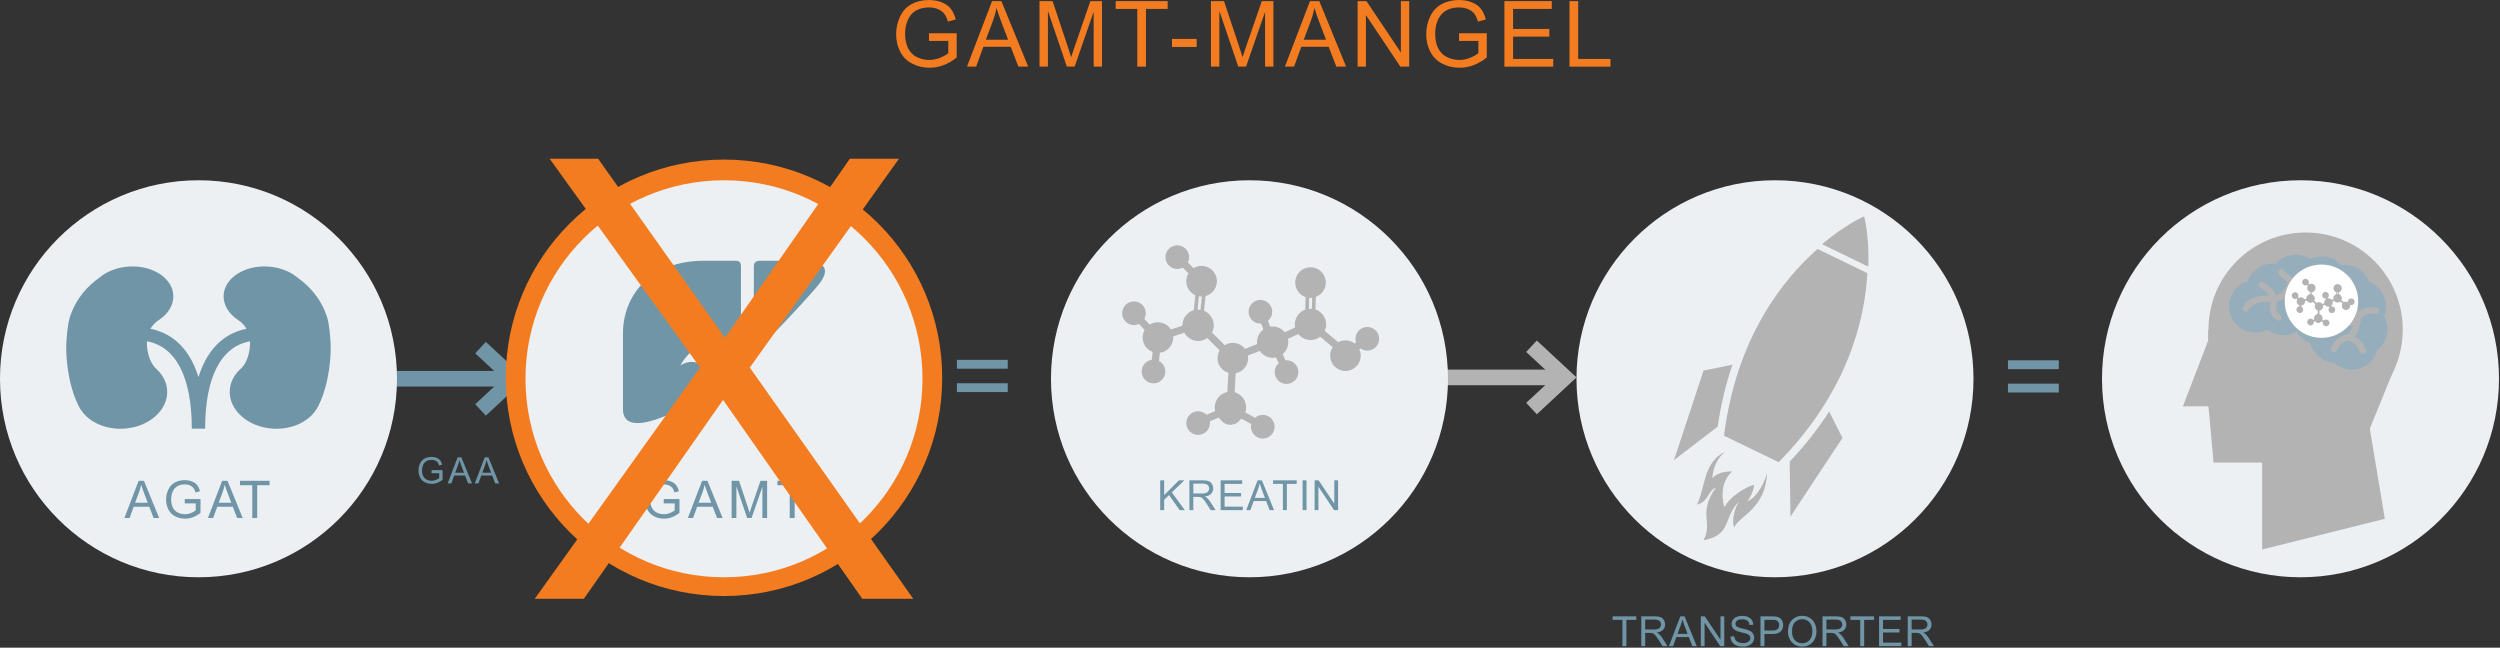 <?xml version="1.0" encoding="UTF-8" standalone="no"?>
<!DOCTYPE svg PUBLIC "-//W3C//DTD SVG 1.1//EN" "http://www.w3.org/Graphics/SVG/1.1/DTD/svg11.dtd">
<svg width="100%" height="100%" viewBox="0 0 1822 472" version="1.1" xmlns="http://www.w3.org/2000/svg" xmlns:xlink="http://www.w3.org/1999/xlink" xml:space="preserve" xmlns:serif="http://www.serif.com/" style="fill-rule:evenodd;clip-rule:evenodd;">
    <rect x="0" y="0" width="1822" height="472" fill="#333333" stroke="none"/>
    <g transform="matrix(1,0,0,1,-276.26,-1528.9)">
        <g>
            <g transform="matrix(4.167,0,0,4.167,561.779,1804.94)">
                <path d="M0,0L21.388,0" style="fill:none;fill-rule:nonzero;stroke:rgb(111,149,167);stroke-width:2.73px;"/>
            </g>
            <g transform="matrix(4.167,0,0,4.167,626.46,1827.66)">
                <path d="M0,-10.905L5.864,-5.453L0,0" style="fill:none;fill-rule:nonzero;stroke:rgb(111,149,167);stroke-width:2.73px;"/>
            </g>
            <g transform="matrix(4.167,0,0,4.167,1327.75,1803.95)">
                <path d="M0,0L21.388,0" style="fill:none;fill-rule:nonzero;stroke:rgb(179,179,179);stroke-width:2.73px;"/>
            </g>
            <g transform="matrix(4.167,0,0,4.167,1392.43,1826.67)">
                <path d="M0,-10.905L5.864,-5.453L0,0" style="fill:none;fill-rule:nonzero;stroke:rgb(179,179,179);stroke-width:2.73px;"/>
            </g>
            <g transform="matrix(4.581,0,0,4.581,803.899,1645.2)">
                <path d="M0,69.435C19.174,69.435 34.717,53.891 34.717,34.718C34.717,15.544 19.174,0 0,0C-19.174,0 -34.717,15.544 -34.717,34.718C-34.717,53.891 -19.174,69.435 0,69.435" style="fill:rgb(244,124,32);fill-rule:nonzero;"/>
            </g>
            <g transform="matrix(4.167,0,0,4.167,420.914,1660.28)">
                <path d="M0,69.435C19.174,69.435 34.717,53.891 34.717,34.718C34.717,15.544 19.174,0 0,0C-19.174,0 -34.717,15.544 -34.717,34.718C-34.717,53.891 -19.174,69.435 0,69.435" style="fill:rgb(237,240,243);fill-rule:nonzero;"/>
            </g>
            <g transform="matrix(4.167,0,0,4.167,803.899,1660.28)">
                <path d="M0,69.435C19.174,69.435 34.717,53.891 34.717,34.718C34.717,15.544 19.174,0 0,0C-19.174,0 -34.717,15.544 -34.717,34.718C-34.717,53.891 -19.174,69.435 0,69.435" style="fill:rgb(237,240,243);fill-rule:nonzero;"/>
            </g>
            <g transform="matrix(4.167,0,0,4.167,1186.88,1660.28)">
                <path d="M0,69.435C19.174,69.435 34.717,53.891 34.717,34.718C34.717,15.544 19.174,0 0,0C-19.174,0 -34.717,15.544 -34.717,34.718C-34.717,53.891 -19.174,69.435 0,69.435" style="fill:rgb(237,240,243);fill-rule:nonzero;"/>
            </g>
            <g transform="matrix(4.167,0,0,4.167,1569.87,1660.28)">
                <path d="M0,69.435C19.174,69.435 34.717,53.891 34.717,34.718C34.717,15.544 19.174,0 0,0C-19.174,0 -34.717,15.544 -34.717,34.718C-34.717,53.891 -19.174,69.435 0,69.435" style="fill:rgb(237,240,243);fill-rule:nonzero;"/>
            </g>
            <g transform="matrix(4.167,0,0,4.167,1952.86,1660.28)">
                <path d="M0,69.435C19.174,69.435 34.717,53.891 34.717,34.718C34.717,15.544 19.174,0 0,0C-19.174,0 -34.717,15.544 -34.717,34.718C-34.717,53.891 -19.174,69.435 0,69.435" style="fill:rgb(237,240,243);fill-rule:nonzero;"/>
            </g>
            <g transform="matrix(4.167,0,0,4.167,860.154,1783.06)">
                <path d="M0,-15.387L-7.347,-15.387C-7.652,-15.387 -8.278,-15.227 -8.278,-14.442L-8.292,-1.086C-8.292,-0.128 -7.391,0 -6.931,-0.468C-2.495,-4.977 2,-9.858 3.145,-11.336C5.052,-13.799 4.448,-15.387 0,-15.387" style="fill:rgb(111,149,167);fill-rule:nonzero;"/>
            </g>
            <g transform="matrix(4.167,0,0,4.167,812.095,1853.98)">
                <path d="M0,-32.408L-5.417,-32.408C-15.107,-32.408 -19.636,-26.133 -19.636,-19.699L-19.636,-6.434C-19.636,0 -5.962,-8.184 -2.784,-10.488C-2.158,-10.941 -1.176,-11.814 0.015,-12.943C0.329,-13.241 0.997,-14.128 0.997,-15.861L0.997,-31.463C0.997,-32.278 0.534,-32.408 0,-32.408M-4.136,-13.426C-4.82,-13.426 -5.439,-13.702 -5.891,-14.146L-5.892,-14.145C-7.711,-15.464 -9.608,-14.09 -9.608,-14.09C-8.06,-16.896 -5.431,-18.106 -5.094,-18.252C-4.802,-18.371 -4.471,-18.442 -4.136,-18.442C-2.751,-18.442 -1.628,-17.32 -1.628,-15.934C-1.628,-14.549 -2.751,-13.426 -4.136,-13.426" style="fill:rgb(111,149,167);fill-rule:nonzero;"/>
            </g>
            <g transform="matrix(4.167,0,0,4.167,514.835,1803.57)">
                <path d="M0,-10.296C-1.118,-13.868 -3.303,-15.99 -5.258,-17.391C-6.538,-18.461 -8.359,-19.184 -10.419,-19.302C-14.5,-19.535 -17.956,-17.306 -18.14,-14.321C-18.244,-12.609 -17.245,-11.021 -15.602,-9.934L-15.604,-9.932C-15.604,-9.932 -15.572,-9.913 -15.514,-9.877C-15.508,-9.875 -15.504,-9.872 -15.5,-9.869C-15.253,-9.716 -14.628,-9.252 -14.143,-8.411C-17.101,-7.827 -20.72,-5.837 -22.541,0.038C-24.363,-5.837 -27.981,-7.827 -30.939,-8.411C-30.454,-9.252 -29.829,-9.716 -29.582,-9.869C-29.579,-9.872 -29.574,-9.875 -29.568,-9.877C-29.51,-9.913 -29.479,-9.932 -29.479,-9.932L-29.481,-9.934C-27.838,-11.021 -26.838,-12.609 -26.943,-14.321C-27.126,-17.306 -30.583,-19.535 -34.664,-19.302C-36.723,-19.184 -38.545,-18.461 -39.825,-17.391C-41.78,-15.99 -43.964,-13.868 -45.082,-10.296C-45.323,-9.531 -45.697,-6.973 -45.665,-4.753C-45.627,-2.126 -45.148,0.192 -44.938,1.045C-44.311,3.58 -43.582,4.989 -43.24,5.559C-43.202,5.623 -43.163,5.686 -43.122,5.747C-43.072,5.823 -43.042,5.863 -43.042,5.863L-43.041,5.863C-41.635,7.919 -38.799,9.239 -35.607,9.056C-31.203,8.804 -27.805,5.789 -28.018,2.325C-28.102,0.945 -28.753,-0.294 -29.776,-1.274L-29.771,-1.276C-29.771,-1.276 -29.795,-1.295 -29.81,-1.306C-29.893,-1.386 -29.974,-1.467 -30.064,-1.543C-30.532,-2.028 -31.415,-3.234 -31.559,-5.569C-31.573,-5.803 -31.558,-6.011 -31.546,-6.225C-26.48,-5.3 -23.707,0.066 -23.707,9.056L-21.375,9.056C-21.375,0.066 -18.603,-5.3 -13.536,-6.225C-13.525,-6.011 -13.509,-5.803 -13.524,-5.569C-13.667,-3.234 -14.551,-2.028 -15.019,-1.543C-15.109,-1.467 -15.19,-1.386 -15.273,-1.306C-15.287,-1.295 -15.311,-1.276 -15.311,-1.276L-15.307,-1.274C-16.329,-0.294 -16.981,0.945 -17.065,2.325C-17.278,5.789 -13.879,8.804 -9.475,9.056C-6.284,9.239 -3.448,7.919 -2.041,5.863L-2.04,5.863C-2.04,5.863 -2.011,5.823 -1.961,5.747C-1.92,5.686 -1.881,5.623 -1.842,5.559C-1.501,4.989 -0.772,3.58 -0.145,1.045C0.066,0.192 0.544,-2.126 0.583,-4.753C0.615,-6.973 0.24,-9.531 0,-10.296" style="fill:rgb(111,149,167);fill-rule:nonzero;"/>
            </g>
            <g transform="matrix(4.167,0,0,4.167,1120.15,1812.44)">
                <path d="M0,-9.007L7.029,-11.311M7.629,-10.822L12.859,-5.592M13.104,-5.398L12.686,2.304M13.023,-5.489L19.911,-8.184" style="fill:rgb(179,179,179);fill-rule:nonzero;stroke:rgb(179,179,179);stroke-width:1.28px;stroke-miterlimit:10;"/>
            </g>
            <g transform="matrix(4.167,0,0,4.167,1134.25,1800.46)">
                <path d="M0,-20.198L4.254,-15.983M14.543,-10.756L16.648,-5.15M16.69,-5.422L19.232,0M28.413,-2.367L33.24,-5.911" style="fill:rgb(179,179,179);fill-rule:nonzero;stroke:rgb(179,179,179);stroke-width:1.28px;stroke-miterlimit:10;"/>
            </g>
            <g transform="matrix(3.196,2.673,2.673,-3.196,1241.13,1762.63)">
                <path d="M-0.697,-1.921L5.291,-1.921" style="fill:none;fill-rule:nonzero;stroke:rgb(179,179,179);stroke-width:1.28px;stroke-miterlimit:10;"/>
            </g>
            <g transform="matrix(4.167,0,0,4.167,1102.69,1839.88)">
                <path d="M0,-19.848L4.19,-15.373M11.219,-0.767L16.524,-3.004M17.294,-2.972L22.661,0" style="fill:rgb(179,179,179);fill-rule:nonzero;stroke:rgb(179,179,179);stroke-width:1.28px;stroke-miterlimit:10;"/>
            </g>
            <g transform="matrix(3.785,-1.742,-1.742,-3.785,1207.01,1783.51)">
                <path d="M-0.333,1.519L6.935,1.519" style="fill:none;fill-rule:nonzero;stroke:rgb(179,179,179);stroke-width:1.28px;stroke-miterlimit:10;"/>
            </g>
            <g transform="matrix(-0.446,4.143,4.143,0.446,1131.28,1789.75)">
                <path d="M-3.393,-3.048L2.737,-3.048" style="fill:none;fill-rule:nonzero;stroke:rgb(179,179,179);stroke-width:1.28px;stroke-miterlimit:10;"/>
            </g>
            <g transform="matrix(4.167,0,0,4.167,1154.36,1761.46)">
                <path d="M0,-5.81L-0.64,0.144M-1.144,-5.954L-1.784,0" style="fill:rgb(179,179,179);fill-rule:nonzero;stroke:rgb(179,179,179);stroke-width:0.64px;stroke-miterlimit:10;"/>
            </g>
            <g transform="matrix(4.167,0,0,4.167,1234.01,1762.7)">
                <path d="M0,-5.944L-0.117,0.043M-1.152,-5.987L-1.269,0" style="fill:rgb(179,179,179);fill-rule:nonzero;stroke:rgb(179,179,179);stroke-width:0.64px;stroke-miterlimit:10;"/>
            </g>
            <g transform="matrix(0,-4.167,-4.167,0,1134.25,1708.18)">
                <path d="M-1.949,-1.949C-3.026,-1.949 -3.899,-1.076 -3.899,0.001C-3.899,1.077 -3.026,1.949 -1.949,1.949C-0.872,1.949 0.001,1.077 0.001,0.001C0.001,-1.076 -0.872,-1.949 -1.949,-1.949" style="fill:rgb(179,179,179);fill-rule:nonzero;stroke:rgb(179,179,179);stroke-width:0.24px;stroke-linejoin:round;stroke-miterlimit:2;"/>
            </g>
            <g transform="matrix(0,-4.167,-4.167,0,1102.69,1749.06)">
                <path d="M-1.949,-1.949C-3.026,-1.949 -3.899,-1.076 -3.899,0.001C-3.899,1.077 -3.026,1.949 -1.949,1.949C-0.872,1.949 0.001,1.077 0.001,0.001C0.001,-1.076 -0.872,-1.949 -1.949,-1.949" style="fill:rgb(179,179,179);fill-rule:nonzero;stroke:rgb(179,179,179);stroke-width:0.24px;stroke-linejoin:round;stroke-miterlimit:2;"/>
            </g>
            <g transform="matrix(0,-4.167,-4.167,0,1272.75,1767.7)">
                <path d="M-1.949,-1.949C-3.026,-1.949 -3.899,-1.076 -3.899,0.001C-3.899,1.077 -3.026,1.949 -1.949,1.949C-0.872,1.949 0.001,1.077 0.001,0.001C0.001,-1.076 -0.872,-1.949 -1.949,-1.949" style="fill:rgb(179,179,179);fill-rule:nonzero;stroke:rgb(179,179,179);stroke-width:0.24px;stroke-linejoin:round;stroke-miterlimit:2;"/>
            </g>
            <g transform="matrix(0,-4.167,-4.167,0,1194.84,1747.99)">
                <path d="M-1.949,-1.949C-3.026,-1.949 -3.899,-1.076 -3.899,0.001C-3.899,1.077 -3.026,1.949 -1.949,1.949C-0.872,1.949 0.001,1.077 0.001,0.001C0.001,-1.076 -0.872,-1.949 -1.949,-1.949" style="fill:rgb(179,179,179);fill-rule:nonzero;stroke:rgb(179,179,179);stroke-width:0.24px;stroke-linejoin:round;stroke-miterlimit:2;"/>
            </g>
            <g transform="matrix(0,-4.167,-4.167,0,1213.89,1791.96)">
                <path d="M-1.949,-1.949C-3.026,-1.949 -3.899,-1.076 -3.899,0.001C-3.899,1.077 -3.026,1.949 -1.949,1.949C-0.872,1.949 0.001,1.077 0.001,0.001C0.001,-1.076 -0.872,-1.949 -1.949,-1.949" style="fill:rgb(179,179,179);fill-rule:nonzero;stroke:rgb(179,179,179);stroke-width:0.24px;stroke-linejoin:round;stroke-miterlimit:2;"/>
            </g>
            <g transform="matrix(0,-4.167,-4.167,0,1196.58,1831.78)">
                <path d="M-1.949,-1.949C-3.026,-1.949 -3.899,-1.076 -3.899,0.001C-3.899,1.077 -3.026,1.949 -1.949,1.949C-0.872,1.949 0.001,1.077 0.001,0.001C0.001,-1.076 -0.872,-1.949 -1.949,-1.949" style="fill:rgb(179,179,179);fill-rule:nonzero;stroke:rgb(179,179,179);stroke-width:0.24px;stroke-linejoin:round;stroke-miterlimit:2;"/>
            </g>
            <g transform="matrix(0,-4.167,-4.167,0,1149.43,1829.11)">
                <path d="M-1.949,-1.949C-3.026,-1.949 -3.899,-1.076 -3.899,0.001C-3.899,1.077 -3.026,1.949 -1.949,1.949C-0.872,1.949 0.001,1.077 0.001,0.001C0.001,-1.076 -0.872,-1.949 -1.949,-1.949" style="fill:rgb(179,179,179);fill-rule:nonzero;stroke:rgb(179,179,179);stroke-width:0.24px;stroke-linejoin:round;stroke-miterlimit:2;"/>
            </g>
            <g transform="matrix(0,-4.167,-4.167,0,1116.94,1791.54)">
                <path d="M-1.949,-1.949C-3.026,-1.949 -3.899,-1.076 -3.899,0.001C-3.899,1.077 -3.026,1.949 -1.949,1.949C-0.872,1.949 0.001,1.077 0.001,0.001C0.001,-1.076 -0.872,-1.949 -1.949,-1.949" style="fill:rgb(179,179,179);fill-rule:nonzero;stroke:rgb(179,179,179);stroke-width:0.24px;stroke-linejoin:round;stroke-miterlimit:2;"/>
            </g>
            <g transform="matrix(0,-4.167,-4.167,0,1203.77,1767.32)">
                <path d="M-2.621,-2.621C-4.069,-2.621 -5.242,-1.448 -5.242,0C-5.242,1.447 -4.069,2.621 -2.621,2.621C-1.174,2.621 0,1.447 0,0C0,-1.448 -1.174,-2.621 -2.621,-2.621" style="fill:rgb(179,179,179);fill-rule:nonzero;stroke:rgb(179,179,179);stroke-width:0.24px;stroke-linejoin:round;stroke-miterlimit:2;"/>
            </g>
            <g transform="matrix(0,-4.167,-4.167,0,1149.43,1755.05)">
                <path d="M-2.621,-2.621C-4.068,-2.621 -5.242,-1.448 -5.242,0C-5.242,1.447 -4.068,2.621 -2.621,2.621C-1.174,2.621 0,1.447 0,0C0,-1.448 -1.174,-2.621 -2.621,-2.621" style="fill:rgb(179,179,179);fill-rule:nonzero;stroke:rgb(179,179,179);stroke-width:0.24px;stroke-linejoin:round;stroke-miterlimit:2;"/>
            </g>
            <g transform="matrix(0,-4.167,-4.167,0,1151.97,1723.19)">
                <path d="M-2.56,-2.56C-3.974,-2.56 -5.12,-1.414 -5.12,0C-5.12,1.414 -3.974,2.56 -2.56,2.56C-1.146,2.56 0,1.414 0,0C0,-1.414 -1.146,-2.56 -2.56,-2.56" style="fill:rgb(179,179,179);fill-rule:nonzero;stroke:rgb(179,179,179);stroke-width:0.24px;stroke-linejoin:round;stroke-miterlimit:2;"/>
            </g>
            <g transform="matrix(0,-4.167,-4.167,0,1120.15,1764.24)">
                <path d="M-2.56,-2.56C-3.974,-2.56 -5.12,-1.414 -5.12,0C-5.12,1.414 -3.974,2.56 -2.56,2.56C-1.146,2.56 0,1.414 0,0C0,-1.414 -1.146,-2.56 -2.56,-2.56" style="fill:rgb(179,179,179);fill-rule:nonzero;stroke:rgb(179,179,179);stroke-width:0.24px;stroke-linejoin:round;stroke-miterlimit:2;"/>
            </g>
            <g transform="matrix(0,-4.167,-4.167,0,1174.75,1779.28)">
                <path d="M-2.56,-2.56C-3.974,-2.56 -5.12,-1.414 -5.12,0C-5.12,1.414 -3.974,2.56 -2.56,2.56C-1.146,2.56 0,1.414 0,0C0,-1.414 -1.146,-2.56 -2.56,-2.56" style="fill:rgb(179,179,179);fill-rule:nonzero;stroke:rgb(179,179,179);stroke-width:0.24px;stroke-linejoin:round;stroke-miterlimit:2;"/>
            </g>
            <g transform="matrix(0,-4.167,-4.167,0,1173,1814.85)">
                <path d="M-2.621,-2.621C-4.069,-2.621 -5.242,-1.448 -5.242,0C-5.242,1.447 -4.069,2.621 -2.621,2.621C-1.174,2.621 0,1.447 0,0C0,-1.448 -1.174,-2.621 -2.621,-2.621" style="fill:rgb(179,179,179);fill-rule:nonzero;stroke:rgb(179,179,179);stroke-width:0.24px;stroke-linejoin:round;stroke-miterlimit:2;"/>
            </g>
            <g transform="matrix(0,-4.167,-4.167,0,1231.36,1754.39)">
                <path d="M-2.621,-2.621C-4.068,-2.621 -5.242,-1.448 -5.242,0C-5.242,1.447 -4.068,2.621 -2.621,2.621C-1.173,2.621 0,1.447 0,0C0,-1.448 -1.173,-2.621 -2.621,-2.621" style="fill:rgb(179,179,179);fill-rule:nonzero;stroke:rgb(179,179,179);stroke-width:0.24px;stroke-linejoin:round;stroke-miterlimit:2;"/>
            </g>
            <g transform="matrix(0,-4.167,-4.167,0,1231.36,1724.17)">
                <path d="M-2.557,-2.557C-3.969,-2.557 -5.114,-1.412 -5.114,-0C-5.114,1.413 -3.969,2.557 -2.557,2.557C-1.145,2.557 -0,1.413 -0,-0C-0,-1.412 -1.145,-2.557 -2.557,-2.557" style="fill:rgb(179,179,179);fill-rule:nonzero;stroke:rgb(179,179,179);stroke-width:0.24px;stroke-linejoin:round;stroke-miterlimit:2;"/>
            </g>
            <g transform="matrix(0,-4.167,-4.167,0,1256.8,1777.44)">
                <path d="M-2.557,-2.557C-3.969,-2.557 -5.114,-1.412 -5.114,-0C-5.114,1.413 -3.969,2.557 -2.557,2.557C-1.145,2.557 -0,1.413 -0,-0C-0,-1.412 -1.145,-2.557 -2.557,-2.557" style="fill:rgb(179,179,179);fill-rule:nonzero;stroke:rgb(179,179,179);stroke-width:0.24px;stroke-linejoin:round;stroke-miterlimit:2;"/>
            </g>
            <g transform="matrix(0,-4.167,-4.167,0,1173,1821.77)">
                <path d="M-1.949,-1.949C-3.026,-1.949 -3.899,-1.076 -3.899,0.001C-3.899,1.077 -3.026,1.949 -1.949,1.949C-0.872,1.949 0.001,1.077 0.001,0.001C0.001,-1.076 -0.872,-1.949 -1.949,-1.949" style="fill:rgb(179,179,179);fill-rule:nonzero;stroke:rgb(179,179,179);stroke-width:0.24px;stroke-linejoin:round;stroke-miterlimit:2;"/>
            </g>
            <g transform="matrix(4.167,0,0,4.167,1533.64,1922.64)">
                <path d="M0,-15.518C0,-15.518 -2.022,-14.145 -2.26,-10.86C-0.975,-12.234 1.229,-12.021 1.229,-12.021C1.229,-12.021 -1.333,-10.22 -0.17,-5.756C0.671,-7.488 3.49,-9.331 5.026,-9.703C5.037,-8.794 4.206,-7.081 3.808,-6.799C5.742,-7.502 7.184,-10.868 7.297,-11.884C7.153,-5.557 2.441,-4.276 1.556,-2.256C1.056,-3.283 1.667,-5.816 2.449,-6.84C-0.445,-3.963 1.237,-0.96 -3.794,0C-2.12,-3.206 -4.836,-4.666 -1.665,-9.192C-3.028,-8.688 -2.842,-6.815 -4.96,-6.225C-3.454,-9.133 -3.976,-13.547 0,-15.518" style="fill:rgb(179,179,179);fill-rule:nonzero;"/>
            </g>
            <g transform="matrix(-4.083,0.829,0.829,4.083,1503.6,1867.77)">
                <path d="M-11.794,-15.509L-6.627,-15.509L1.558,-1.185L-7.088,-5.397C-8.447,-9.181 -10.044,-12.537 -11.794,-15.509" style="fill:rgb(179,179,179);fill-rule:nonzero;"/>
            </g>
            <g transform="matrix(1.877,3.72,3.72,-1.877,1638.29,1858.39)">
                <path d="M-9.46,-3.005L-4.292,-3.005L3.893,-17.328L-4.753,-13.116C-6.112,-9.332 -7.71,-5.976 -9.46,-3.005" style="fill:rgb(179,179,179);fill-rule:nonzero;"/>
            </g>
            <g transform="matrix(4.167,0,0,4.167,1637.22,1848.11)">
                <path d="M0,-28.827L-8.727,-33.06C-14.987,-27.523 -22.942,-17.351 -25.081,-0.404C-23.2,0.509 -17.403,3.321 -15.522,4.233C-3.537,-7.939 -0.473,-20.483 0,-28.827M-9.35,-20.663C-11.041,-21.483 -11.747,-23.518 -10.927,-25.209C-10.107,-26.9 -8.071,-27.606 -6.381,-26.786C-4.69,-25.965 -3.984,-23.93 -4.804,-22.239C-5.624,-20.548 -7.66,-19.843 -9.35,-20.663" style="fill:rgb(179,179,179);fill-rule:nonzero;"/>
            </g>
            <g transform="matrix(4.167,0,0,4.167,1637.45,1687.24)">
                <path d="M0,8.453C0.138,3.258 -0.702,0 -0.702,0C-0.702,0 -3.78,1.357 -7.774,4.682L0,8.453Z" style="fill:rgb(179,179,179);fill-rule:nonzero;stroke:rgb(179,179,179);stroke-width:0.24px;stroke-linejoin:round;stroke-miterlimit:2;"/>
            </g>
            <g transform="matrix(4.167,0,0,4.167,1602.43,1732.34)">
                <path d="M0,10.163C2.815,10.163 5.097,7.888 5.097,5.082C5.097,2.275 2.815,0 0,0C-2.815,0 -5.097,2.275 -5.097,5.082C-5.097,7.888 -2.815,10.163 0,10.163" style="fill:rgb(179,179,179);fill-rule:nonzero;stroke:rgb(179,179,179);stroke-width:0.24px;stroke-linejoin:round;stroke-miterlimit:2;"/>
            </g>
            <g transform="matrix(4.167,0,0,4.167,1590.54,1760.82)">
                <path d="M0,-1.718L1.341,-2.158M1.456,-2.064L2.453,-1.066M2.5,-1.029L2.42,0.44M2.485,-1.047L3.799,-1.561" style="fill:rgb(179,179,179);fill-rule:nonzero;stroke:rgb(179,179,179);stroke-width:0.24px;stroke-miterlimit:10;"/>
            </g>
            <g transform="matrix(4.167,0,0,4.167,1593.23,1758.53)">
                <path d="M0,-3.854L0.812,-3.05M2.775,-2.052L3.176,-0.983M3.184,-1.035L3.669,0M5.421,-0.452L6.342,-1.128" style="fill:rgb(179,179,179);fill-rule:nonzero;stroke:rgb(179,179,179);stroke-width:0.24px;stroke-miterlimit:10;"/>
            </g>
            <g transform="matrix(3.196,2.674,2.674,-3.196,1613.63,1751.32)">
                <path d="M-0.133,-0.366L1.009,-0.367" style="fill:none;fill-rule:nonzero;stroke:rgb(179,179,179);stroke-width:0.24px;stroke-miterlimit:10;"/>
            </g>
            <g transform="matrix(4.167,0,0,4.167,1587.21,1766.06)">
                <path d="M0,-3.787L0.799,-2.933M2.141,-0.146L3.153,-0.573M3.3,-0.567L4.324,0" style="fill:rgb(179,179,179);fill-rule:nonzero;stroke:rgb(179,179,179);stroke-width:0.24px;stroke-miterlimit:10;"/>
            </g>
            <g transform="matrix(3.785,-1.742,-1.742,-3.785,1607.12,1755.3)">
                <path d="M-0.064,0.29L1.324,0.29" style="fill:none;fill-rule:nonzero;stroke:rgb(179,179,179);stroke-width:0.24px;stroke-miterlimit:10;"/>
            </g>
            <g transform="matrix(-0.445,4.143,4.143,0.445,1592.67,1756.49)">
                <path d="M-0.647,-0.582L0.522,-0.582" style="fill:none;fill-rule:nonzero;stroke:rgb(179,179,179);stroke-width:0.24px;stroke-miterlimit:10;"/>
            </g>
            <g transform="matrix(4.167,0,0,4.167,1597.07,1751.09)">
                <path d="M0,-1.109L-0.122,0.027M-0.218,-1.136L-0.34,-0" style="fill:rgb(179,179,179);fill-rule:nonzero;stroke:rgb(179,179,179);stroke-width:0.12px;stroke-miterlimit:10;"/>
            </g>
            <g transform="matrix(4.167,0,0,4.167,1612.27,1751.33)">
                <path d="M0,-1.134L-0.022,0.008M-0.22,-1.142L-0.242,0" style="fill:rgb(179,179,179);fill-rule:nonzero;stroke:rgb(179,179,179);stroke-width:0.12px;stroke-miterlimit:10;"/>
            </g>
            <g transform="matrix(0,-4.167,-4.167,0,1593.23,1740.93)">
                <path d="M-0.372,-0.372C-0.577,-0.372 -0.744,-0.205 -0.744,0C-0.744,0.205 -0.577,0.372 -0.372,0.372C-0.167,0.372 0,0.205 0,0C0,-0.205 -0.167,-0.372 -0.372,-0.372" style="fill:rgb(179,179,179);fill-rule:nonzero;stroke:rgb(179,179,179);stroke-width:0.24px;stroke-linejoin:round;stroke-miterlimit:2;"/>
            </g>
            <g transform="matrix(0,-4.167,-4.167,0,1587.21,1748.73)">
                <path d="M-0.372,-0.372C-0.577,-0.372 -0.744,-0.205 -0.744,0C-0.744,0.205 -0.577,0.372 -0.372,0.372C-0.167,0.372 0,0.205 0,0C0,-0.205 -0.167,-0.372 -0.372,-0.372" style="fill:rgb(179,179,179);fill-rule:nonzero;stroke:rgb(179,179,179);stroke-width:0.24px;stroke-linejoin:round;stroke-miterlimit:2;"/>
            </g>
            <g transform="matrix(0,-4.167,-4.167,0,1619.66,1752.28)">
                <path d="M-0.372,-0.372C-0.577,-0.372 -0.744,-0.205 -0.744,0C-0.744,0.205 -0.577,0.372 -0.372,0.372C-0.167,0.372 0,0.205 0,0C0,-0.205 -0.167,-0.372 -0.372,-0.372" style="fill:rgb(179,179,179);fill-rule:nonzero;stroke:rgb(179,179,179);stroke-width:0.24px;stroke-linejoin:round;stroke-miterlimit:2;"/>
            </g>
            <g transform="matrix(0,-4.167,-4.167,0,1604.8,1748.52)">
                <path d="M-0.372,-0.372C-0.577,-0.372 -0.744,-0.205 -0.744,0C-0.744,0.205 -0.577,0.372 -0.372,0.372C-0.167,0.372 0,0.205 0,0C0,-0.205 -0.167,-0.372 -0.372,-0.372" style="fill:rgb(179,179,179);fill-rule:nonzero;stroke:rgb(179,179,179);stroke-width:0.24px;stroke-linejoin:round;stroke-miterlimit:2;"/>
            </g>
            <g transform="matrix(0,-4.167,-4.167,0,1608.43,1756.91)">
                <path d="M-0.372,-0.372C-0.577,-0.372 -0.744,-0.205 -0.744,0C-0.744,0.205 -0.577,0.372 -0.372,0.372C-0.167,0.372 0,0.205 0,0C0,-0.205 -0.167,-0.372 -0.372,-0.372" style="fill:rgb(179,179,179);fill-rule:nonzero;stroke:rgb(179,179,179);stroke-width:0.24px;stroke-linejoin:round;stroke-miterlimit:2;"/>
            </g>
            <g transform="matrix(0,-4.167,-4.167,0,1605.13,1764.51)">
                <path d="M-0.372,-0.372C-0.577,-0.372 -0.744,-0.205 -0.744,0C-0.744,0.205 -0.577,0.372 -0.372,0.372C-0.167,0.372 0,0.205 0,0C0,-0.205 -0.167,-0.372 -0.372,-0.372" style="fill:rgb(179,179,179);fill-rule:nonzero;stroke:rgb(179,179,179);stroke-width:0.24px;stroke-linejoin:round;stroke-miterlimit:2;"/>
            </g>
            <g transform="matrix(0,-4.167,-4.167,0,1596.13,1764)">
                <path d="M-0.372,-0.372C-0.578,-0.372 -0.744,-0.205 -0.744,0C-0.744,0.205 -0.578,0.372 -0.372,0.372C-0.167,0.372 0,0.205 0,0C0,-0.205 -0.167,-0.372 -0.372,-0.372" style="fill:rgb(179,179,179);fill-rule:nonzero;stroke:rgb(179,179,179);stroke-width:0.24px;stroke-linejoin:round;stroke-miterlimit:2;"/>
            </g>
            <g transform="matrix(0,-4.167,-4.167,0,1589.93,1756.83)">
                <path d="M-0.372,-0.372C-0.577,-0.372 -0.744,-0.205 -0.744,0C-0.744,0.205 -0.577,0.372 -0.372,0.372C-0.167,0.372 0,0.205 0,0C0,-0.205 -0.167,-0.372 -0.372,-0.372" style="fill:rgb(179,179,179);fill-rule:nonzero;stroke:rgb(179,179,179);stroke-width:0.24px;stroke-linejoin:round;stroke-miterlimit:2;"/>
            </g>
            <g transform="matrix(0,-4.167,-4.167,0,1606.5,1752.21)">
                <path d="M-0.5,-0.5C-0.776,-0.5 -1,-0.276 -1,0C-1,0.276 -0.776,0.5 -0.5,0.5C-0.224,0.5 0,0.276 0,0C0,-0.276 -0.224,-0.5 -0.5,-0.5" style="fill:rgb(179,179,179);fill-rule:nonzero;stroke:rgb(179,179,179);stroke-width:0.24px;stroke-linejoin:round;stroke-miterlimit:2;"/>
            </g>
            <g transform="matrix(0,-4.167,-4.167,0,1596.13,1749.87)">
                <path d="M-0.5,-0.5C-0.776,-0.5 -1,-0.276 -1,0C-1,0.276 -0.776,0.5 -0.5,0.5C-0.224,0.5 0,0.276 0,0C0,-0.276 -0.224,-0.5 -0.5,-0.5" style="fill:rgb(179,179,179);fill-rule:nonzero;stroke:rgb(179,179,179);stroke-width:0.24px;stroke-linejoin:round;stroke-miterlimit:2;"/>
            </g>
            <g transform="matrix(0,-4.167,-4.167,0,1596.62,1743.79)">
                <path d="M-0.489,-0.489C-0.758,-0.489 -0.977,-0.269 -0.977,-0C-0.977,0.27 -0.758,0.489 -0.489,0.489C-0.218,0.489 -0,0.27 -0,-0C-0,-0.269 -0.218,-0.489 -0.489,-0.489" style="fill:rgb(179,179,179);fill-rule:nonzero;stroke:rgb(179,179,179);stroke-width:0.24px;stroke-linejoin:round;stroke-miterlimit:2;"/>
            </g>
            <g transform="matrix(0,-4.167,-4.167,0,1590.54,1751.62)">
                <path d="M-0.489,-0.489C-0.758,-0.489 -0.977,-0.269 -0.977,-0C-0.977,0.27 -0.758,0.489 -0.489,0.489C-0.218,0.489 -0,0.27 -0,-0C-0,-0.269 -0.218,-0.489 -0.489,-0.489" style="fill:rgb(179,179,179);fill-rule:nonzero;stroke:rgb(179,179,179);stroke-width:0.24px;stroke-linejoin:round;stroke-miterlimit:2;"/>
            </g>
            <g transform="matrix(0,-4.167,-4.167,0,1600.96,1754.49)">
                <path d="M-0.489,-0.489C-0.758,-0.489 -0.977,-0.269 -0.977,-0C-0.977,0.27 -0.758,0.489 -0.489,0.489C-0.218,0.489 -0,0.27 -0,-0C-0,-0.269 -0.218,-0.489 -0.489,-0.489" style="fill:rgb(179,179,179);fill-rule:nonzero;stroke:rgb(179,179,179);stroke-width:0.24px;stroke-linejoin:round;stroke-miterlimit:2;"/>
            </g>
            <g transform="matrix(0,-4.167,-4.167,0,1600.63,1761.28)">
                <path d="M-0.5,-0.5C-0.776,-0.5 -1,-0.276 -1,0C-1,0.276 -0.776,0.5 -0.5,0.5C-0.224,0.5 0,0.276 0,0C0,-0.276 -0.224,-0.5 -0.5,-0.5" style="fill:rgb(179,179,179);fill-rule:nonzero;stroke:rgb(179,179,179);stroke-width:0.24px;stroke-linejoin:round;stroke-miterlimit:2;"/>
            </g>
            <g transform="matrix(0,-4.167,-4.167,0,1611.76,1749.74)">
                <path d="M-0.5,-0.5C-0.776,-0.5 -1,-0.276 -1,0C-1,0.276 -0.776,0.5 -0.5,0.5C-0.224,0.5 0,0.276 0,0C0,-0.276 -0.224,-0.5 -0.5,-0.5" style="fill:rgb(179,179,179);fill-rule:nonzero;stroke:rgb(179,179,179);stroke-width:0.24px;stroke-linejoin:round;stroke-miterlimit:2;"/>
            </g>
            <g transform="matrix(0,-4.167,-4.167,0,1611.76,1743.98)">
                <path d="M-0.488,-0.488C-0.757,-0.488 -0.976,-0.27 -0.976,0C-0.976,0.269 -0.757,0.488 -0.488,0.488C-0.219,0.488 0,0.269 0,0C0,-0.27 -0.219,-0.488 -0.488,-0.488" style="fill:rgb(179,179,179);fill-rule:nonzero;stroke:rgb(179,179,179);stroke-width:0.24px;stroke-linejoin:round;stroke-miterlimit:2;"/>
            </g>
            <g transform="matrix(0,-4.167,-4.167,0,1616.62,1754.14)">
                <path d="M-0.488,-0.488C-0.757,-0.488 -0.976,-0.27 -0.976,0C-0.976,0.269 -0.757,0.488 -0.488,0.488C-0.219,0.488 0,0.269 0,0C0,-0.27 -0.219,-0.488 -0.488,-0.488" style="fill:rgb(179,179,179);fill-rule:nonzero;stroke:rgb(179,179,179);stroke-width:0.24px;stroke-linejoin:round;stroke-miterlimit:2;"/>
            </g>
            <g transform="matrix(0,-4.167,-4.167,0,1600.63,1762.6)">
                <path d="M-0.372,-0.372C-0.577,-0.372 -0.744,-0.205 -0.744,0C-0.744,0.205 -0.577,0.372 -0.372,0.372C-0.167,0.372 0,0.205 0,0C0,-0.205 -0.167,-0.372 -0.372,-0.372" style="fill:rgb(179,179,179);fill-rule:nonzero;stroke:rgb(179,179,179);stroke-width:0.24px;stroke-linejoin:round;stroke-miterlimit:2;"/>
            </g>
            <g transform="matrix(0,-4.167,-4.167,0,1956.59,1698.35)">
                <path d="M-16.993,-16.991C-26.377,-16.991 -33.984,-9.383 -33.984,0C-33.984,9.385 -26.377,16.993 -16.993,16.993C-7.607,16.993 0,9.385 0,0C0,-9.383 -7.607,-16.991 -16.993,-16.991" style="fill:rgb(179,179,179);fill-rule:nonzero;"/>
            </g>
            <g transform="matrix(-4.167,0,0,4.167,4873.82,-532.559)">
                <rect x="708.185" y="552.411" width="8.943" height="13.415" style="fill:rgb(179,179,179);"/>
            </g>
            <g transform="matrix(4.167,0,0,4.167,1893.23,1776.61)">
                <path d="M0,11.626L-6.26,11.626L-1.789,0L0,11.626Z" style="fill:rgb(179,179,179);fill-rule:nonzero;"/>
            </g>
            <g transform="matrix(-4.167,0,0,4.167,1895.1,1817.6)">
                <path d="M-20.569,11.626L1.342,11.626L2.236,1.788L-22.805,0L-20.569,11.626Z" style="fill:rgb(179,179,179);fill-rule:nonzero;"/>
            </g>
            <g transform="matrix(-4.042,1.011,1.011,4.042,1919.46,1862.81)">
                <path d="M-19.517,15.818L2.608,15.818L-1.405,-0.233L-21.035,-3.162L-19.517,15.818Z" style="fill:rgb(179,179,179);fill-rule:nonzero;"/>
            </g>
            <g transform="matrix(3.865,-1.556,-1.556,-3.865,1988.46,1859.89)">
                <path d="M-2.338,2.705L4.892,2.705L13.964,12.069L2.511,14.751L-2.338,2.705Z" style="fill:rgb(179,179,179);fill-rule:nonzero;"/>
            </g>
            <g transform="matrix(4.167,0,0,4.167,2013.83,1753.86)">
                <path d="M0,1.3C0.146,0.928 0.247,0.53 0.292,0.113C0.523,-2.001 -0.714,-3.937 -2.601,-4.682C-3.193,-6.263 -4.633,-7.463 -6.426,-7.658C-6.787,-7.698 -7.143,-7.692 -7.49,-7.652C-8.219,-8.45 -9.232,-8.997 -10.392,-9.124C-11.294,-9.222 -12.166,-9.051 -12.923,-8.679C-13.52,-9.075 -14.216,-9.338 -14.977,-9.422C-16.537,-9.591 -18.001,-8.961 -18.961,-7.861C-18.975,-7.862 -18.99,-7.865 -19.005,-7.866C-21.164,-8.101 -23.138,-6.806 -23.845,-4.85C-25.563,-4.33 -26.891,-2.827 -27.096,-0.931C-27.374,1.604 -25.543,3.883 -23.008,4.158C-22.085,4.258 -21.198,4.078 -20.428,3.69C-19.78,4.186 -18.992,4.517 -18.121,4.613C-17.12,4.722 -16.16,4.5 -15.344,4.038C-14.801,4.93 -13.961,5.632 -12.941,5.991C-12.484,7.809 -10.937,9.236 -8.964,9.451C-8.898,9.459 -8.83,9.464 -8.761,9.467C-8.065,10.101 -7.168,10.528 -6.161,10.639C-3.846,10.891 -1.746,9.385 -1.188,7.191C-0.239,6.451 0.42,5.343 0.561,4.053C0.669,3.062 0.453,2.11 0,1.3M-1.513,0.88C-3.19,0.691 -3.949,1.495 -4.101,1.683C-4.097,1.845 -4.101,2.009 -4.118,2.172C-4.152,2.482 -4.207,2.763 -4.276,3.022C-4.277,3.028 -4.278,3.032 -4.28,3.037C-4.505,3.878 -4.877,4.452 -5.211,4.833C-4.554,5.226 -3.656,5.955 -3.213,7.176C-3.11,7.457 -3.256,7.768 -3.537,7.871C-3.599,7.892 -3.662,7.903 -3.723,7.903C-3.944,7.903 -4.153,7.766 -4.233,7.546C-4.692,6.28 -5.845,5.694 -6.216,5.533C-7.707,5.785 -8.274,7.247 -8.279,7.262C-8.361,7.481 -8.567,7.617 -8.789,7.617C-8.851,7.617 -8.914,7.606 -8.976,7.583C-9.256,7.479 -9.401,7.167 -9.297,6.886C-9.265,6.798 -8.496,4.779 -6.361,4.447C-6.187,4.319 -5.735,3.921 -5.438,3.111C-5.862,2.915 -6.759,2.66 -8.243,3.002C-8.537,3.068 -8.825,2.886 -8.894,2.594C-8.96,2.302 -8.779,2.01 -8.486,1.943C-6.925,1.586 -5.849,1.796 -5.197,2.046C-5.083,0.969 -5.676,0.143 -6.04,-0.254C-6.576,-0.839 -7.295,-1.258 -7.873,-1.321C-8.804,-1.422 -9.771,-1.738 -10.581,-2.301C-11.144,-1.827 -12.309,-0.526 -11.998,1.951C-11.961,2.248 -12.171,2.519 -12.469,2.556C-12.491,2.559 -12.514,2.56 -12.536,2.56C-12.807,2.56 -13.04,2.36 -13.074,2.086C-13.186,1.19 -13.132,0.423 -12.984,-0.237C-13.879,-0.724 -15.206,-0.378 -15.222,-0.374C-15.507,-0.293 -15.807,-0.464 -15.887,-0.753C-15.966,-1.042 -15.798,-1.34 -15.51,-1.42C-15.435,-1.441 -13.905,-1.85 -12.644,-1.285C-12.278,-2.114 -11.779,-2.68 -11.397,-3.026C-11.809,-3.492 -12.13,-4.061 -12.317,-4.743C-13.048,-4.257 -13.812,-4.012 -14.597,-4.012C-14.706,-4.012 -14.812,-4.016 -14.92,-4.026C-15.258,-4.054 -15.573,-4.137 -15.872,-4.237C-16.161,-3.164 -16.988,-1.755 -18.782,-1.181C-18.904,-0.657 -19.077,0.582 -18.187,1.071C-17.924,1.215 -17.828,1.545 -17.971,1.807C-18.071,1.987 -18.256,2.089 -18.448,2.089C-18.536,2.089 -18.625,2.068 -18.708,2.022C-20.094,1.261 -20.047,-0.294 -19.895,-1.16C-20.836,-1.27 -22.792,-1.285 -23.777,0.269C-23.88,0.433 -24.056,0.522 -24.235,0.522C-24.335,0.522 -24.435,0.494 -24.526,0.437C-24.779,0.277 -24.854,-0.058 -24.693,-0.311C-23.502,-2.193 -21.398,-2.367 -20.137,-2.276C-20.728,-3.196 -21.66,-3.674 -21.671,-3.679C-21.94,-3.811 -22.052,-4.135 -21.922,-4.403C-21.791,-4.674 -21.468,-4.786 -21.198,-4.656C-21.126,-4.62 -19.589,-3.859 -18.9,-2.271C-17.437,-2.83 -17,-4.098 -16.874,-4.699C-17.813,-5.272 -18.394,-6.002 -18.431,-6.05C-18.614,-6.287 -18.571,-6.627 -18.335,-6.81C-18.099,-6.994 -17.758,-6.952 -17.575,-6.716C-17.563,-6.702 -16.397,-5.235 -14.823,-5.106C-14.031,-5.046 -13.252,-5.347 -12.496,-5.98C-12.505,-6.27 -12.501,-6.568 -12.465,-6.888C-12.433,-7.187 -12.164,-7.415 -11.867,-7.368C-11.57,-7.337 -11.354,-7.068 -11.387,-6.771C-11.72,-3.723 -9.546,-2.789 -8.365,-2.508C-8.295,-3.257 -7.95,-4.446 -6.604,-5.526C-6.369,-5.714 -6.028,-5.677 -5.842,-5.443C-5.653,-5.21 -5.691,-4.868 -5.924,-4.681C-7.063,-3.766 -7.271,-2.801 -7.295,-2.303C-6.579,-2.102 -5.826,-1.627 -5.239,-0.987C-4.834,-0.546 -4.534,-0.056 -4.342,0.456C-3.765,0.051 -2.808,-0.361 -1.389,-0.199C-1.092,-0.164 -0.879,0.105 -0.911,0.402C-0.945,0.699 -1.218,0.909 -1.513,0.88" style="fill:rgb(150,174,188);fill-rule:nonzero;"/>
            </g>
            <g transform="matrix(4.167,0,0,4.167,1968.13,1721.72)">
                <path d="M0,12.813C3.549,12.813 6.426,9.945 6.426,6.406C6.426,2.868 3.549,0 0,0C-3.549,0 -6.426,2.868 -6.426,6.406C-6.426,9.945 -3.549,12.813 0,12.813" style="fill:white;fill-rule:nonzero;"/>
            </g>
            <g transform="matrix(4.167,0,0,4.167,1953.14,1757.63)">
                <path d="M0,-2.167L1.691,-2.721M1.835,-2.604L3.093,-1.345M3.152,-1.299L3.052,0.554M3.133,-1.321L4.79,-1.969" style="fill:rgb(179,179,179);fill-rule:nonzero;stroke:rgb(179,179,179);stroke-width:0.31px;stroke-miterlimit:10;"/>
            </g>
            <g transform="matrix(4.167,0,0,4.167,1956.53,1754.75)">
                <path d="M0,-4.859L1.023,-3.845M3.498,-2.588L4.005,-1.239M4.015,-1.304L4.626,0M6.835,-0.57L7.996,-1.422" style="fill:rgb(179,179,179);fill-rule:nonzero;stroke:rgb(179,179,179);stroke-width:0.31px;stroke-miterlimit:10;"/>
            </g>
            <g transform="matrix(3.196,2.673,2.673,-3.196,1982.24,1745.65)">
                <path d="M-0.168,-0.462L1.273,-0.462" style="fill:none;fill-rule:nonzero;stroke:rgb(179,179,179);stroke-width:0.31px;stroke-miterlimit:10;"/>
            </g>
            <g transform="matrix(4.167,0,0,4.167,1948.94,1764.23)">
                <path d="M0,-4.775L1.008,-3.699M2.699,-0.185L3.975,-0.723M4.16,-0.715L5.451,0" style="fill:rgb(179,179,179);fill-rule:nonzero;stroke:rgb(179,179,179);stroke-width:0.31px;stroke-miterlimit:10;"/>
            </g>
            <g transform="matrix(3.785,-1.742,-1.742,-3.785,1974.04,1750.67)">
                <path d="M-0.08,0.366L1.668,0.366" style="fill:none;fill-rule:nonzero;stroke:rgb(179,179,179);stroke-width:0.31px;stroke-miterlimit:10;"/>
            </g>
            <g transform="matrix(-0.446,4.143,4.143,0.446,1955.82,1752.17)">
                <path d="M-0.816,-0.733L0.658,-0.733" style="fill:none;fill-rule:nonzero;stroke:rgb(179,179,179);stroke-width:0.31px;stroke-miterlimit:10;"/>
            </g>
            <g transform="matrix(4.167,0,0,4.167,1961.37,1745.36)">
                <path d="M0,-1.397L-0.154,0.035M-0.275,-1.432L-0.429,0.001" style="fill:rgb(179,179,179);fill-rule:nonzero;stroke:rgb(179,179,179);stroke-width:0.15px;stroke-miterlimit:10;"/>
            </g>
            <g transform="matrix(4.167,0,0,4.167,1980.53,1745.67)">
                <path d="M0,-1.43L-0.028,0.01M-0.277,-1.44L-0.305,0" style="fill:rgb(179,179,179);fill-rule:nonzero;stroke:rgb(179,179,179);stroke-width:0.15px;stroke-miterlimit:10;"/>
            </g>
            <g transform="matrix(0,-4.167,-4.167,0,1956.53,1732.55)">
                <path d="M-0.469,-0.469C-0.728,-0.469 -0.938,-0.259 -0.938,0C-0.938,0.259 -0.728,0.469 -0.469,0.469C-0.21,0.469 0,0.259 0,0C0,-0.259 -0.21,-0.469 -0.469,-0.469" style="fill:rgb(179,179,179);fill-rule:nonzero;stroke:rgb(179,179,179);stroke-width:0.24px;stroke-linejoin:round;stroke-miterlimit:2;"/>
            </g>
            <g transform="matrix(0,-4.167,-4.167,0,1948.94,1742.38)">
                <path d="M-0.469,-0.469C-0.728,-0.469 -0.938,-0.259 -0.938,0C-0.938,0.259 -0.728,0.469 -0.469,0.469C-0.21,0.469 0,0.259 0,0C0,-0.259 -0.21,-0.469 -0.469,-0.469" style="fill:rgb(179,179,179);fill-rule:nonzero;stroke:rgb(179,179,179);stroke-width:0.24px;stroke-linejoin:round;stroke-miterlimit:2;"/>
            </g>
            <g transform="matrix(0,-4.167,-4.167,0,1989.85,1746.87)">
                <path d="M-0.469,-0.469C-0.728,-0.469 -0.938,-0.259 -0.938,0C-0.938,0.259 -0.728,0.469 -0.469,0.469C-0.21,0.469 0,0.259 0,0C0,-0.259 -0.21,-0.469 -0.469,-0.469" style="fill:rgb(179,179,179);fill-rule:nonzero;stroke:rgb(179,179,179);stroke-width:0.24px;stroke-linejoin:round;stroke-miterlimit:2;"/>
            </g>
            <g transform="matrix(0,-4.167,-4.167,0,1971.11,1742.13)">
                <path d="M-0.469,-0.469C-0.728,-0.469 -0.938,-0.259 -0.938,0C-0.938,0.259 -0.728,0.469 -0.469,0.469C-0.21,0.469 0,0.259 0,0C0,-0.259 -0.21,-0.469 -0.469,-0.469" style="fill:rgb(179,179,179);fill-rule:nonzero;stroke:rgb(179,179,179);stroke-width:0.24px;stroke-linejoin:round;stroke-miterlimit:2;"/>
            </g>
            <g transform="matrix(0,-4.167,-4.167,0,1975.69,1752.7)">
                <path d="M-0.469,-0.469C-0.728,-0.469 -0.938,-0.259 -0.938,0C-0.938,0.259 -0.728,0.469 -0.469,0.469C-0.21,0.469 0,0.259 0,0C0,-0.259 -0.21,-0.469 -0.469,-0.469" style="fill:rgb(179,179,179);fill-rule:nonzero;stroke:rgb(179,179,179);stroke-width:0.24px;stroke-linejoin:round;stroke-miterlimit:2;"/>
            </g>
            <g transform="matrix(0,-4.167,-4.167,0,1971.53,1762.28)">
                <path d="M-0.469,-0.469C-0.728,-0.469 -0.938,-0.259 -0.938,0C-0.938,0.259 -0.728,0.469 -0.469,0.469C-0.21,0.469 0,0.259 0,0C0,-0.259 -0.21,-0.469 -0.469,-0.469" style="fill:rgb(179,179,179);fill-rule:nonzero;stroke:rgb(179,179,179);stroke-width:0.24px;stroke-linejoin:round;stroke-miterlimit:2;"/>
            </g>
            <g transform="matrix(0,-4.167,-4.167,0,1960.18,1761.64)">
                <path d="M-0.469,-0.469C-0.728,-0.469 -0.938,-0.259 -0.938,0C-0.938,0.259 -0.728,0.469 -0.469,0.469C-0.21,0.469 0,0.259 0,0C0,-0.259 -0.21,-0.469 -0.469,-0.469" style="fill:rgb(179,179,179);fill-rule:nonzero;stroke:rgb(179,179,179);stroke-width:0.24px;stroke-linejoin:round;stroke-miterlimit:2;"/>
            </g>
            <g transform="matrix(0,-4.167,-4.167,0,1952.37,1752.6)">
                <path d="M-0.469,-0.469C-0.728,-0.469 -0.938,-0.259 -0.938,0C-0.938,0.259 -0.728,0.469 -0.469,0.469C-0.21,0.469 0,0.259 0,0C0,-0.259 -0.21,-0.469 -0.469,-0.469" style="fill:rgb(179,179,179);fill-rule:nonzero;stroke:rgb(179,179,179);stroke-width:0.24px;stroke-linejoin:round;stroke-miterlimit:2;"/>
            </g>
            <g transform="matrix(0,-4.167,-4.167,0,1973.26,1746.78)">
                <path d="M-0.63,-0.63C-0.978,-0.63 -1.261,-0.348 -1.261,-0C-1.261,0.349 -0.978,0.63 -0.63,0.63C-0.282,0.63 -0,0.349 -0,-0C-0,-0.348 -0.282,-0.63 -0.63,-0.63" style="fill:rgb(179,179,179);fill-rule:nonzero;stroke:rgb(179,179,179);stroke-width:0.24px;stroke-linejoin:round;stroke-miterlimit:2;"/>
            </g>
            <g transform="matrix(0,-4.167,-4.167,0,1960.18,1743.83)">
                <path d="M-0.63,-0.63C-0.978,-0.63 -1.261,-0.348 -1.261,-0C-1.261,0.349 -0.978,0.63 -0.63,0.63C-0.282,0.63 -0,0.349 -0,-0C-0,-0.348 -0.282,-0.63 -0.63,-0.63" style="fill:rgb(179,179,179);fill-rule:nonzero;stroke:rgb(179,179,179);stroke-width:0.24px;stroke-linejoin:round;stroke-miterlimit:2;"/>
            </g>
            <g transform="matrix(0,-4.167,-4.167,0,1960.8,1736.16)">
                <path d="M-0.616,-0.616C-0.956,-0.616 -1.232,-0.34 -1.232,0C-1.232,0.34 -0.956,0.616 -0.616,0.616C-0.276,0.616 0,0.34 0,0C0,-0.34 -0.276,-0.616 -0.616,-0.616" style="fill:rgb(179,179,179);fill-rule:nonzero;stroke:rgb(179,179,179);stroke-width:0.24px;stroke-linejoin:round;stroke-miterlimit:2;"/>
            </g>
            <g transform="matrix(0,-4.167,-4.167,0,1953.14,1746.03)">
                <path d="M-0.616,-0.616C-0.956,-0.616 -1.232,-0.34 -1.232,0C-1.232,0.34 -0.956,0.616 -0.616,0.616C-0.276,0.616 0,0.34 0,0C0,-0.34 -0.276,-0.616 -0.616,-0.616" style="fill:rgb(179,179,179);fill-rule:nonzero;stroke:rgb(179,179,179);stroke-width:0.24px;stroke-linejoin:round;stroke-miterlimit:2;"/>
            </g>
            <g transform="matrix(0,-4.167,-4.167,0,1966.27,1749.65)">
                <path d="M-0.616,-0.616C-0.956,-0.616 -1.232,-0.34 -1.232,0C-1.232,0.34 -0.956,0.616 -0.616,0.616C-0.276,0.616 0,0.34 0,0C0,-0.34 -0.276,-0.616 -0.616,-0.616" style="fill:rgb(179,179,179);fill-rule:nonzero;stroke:rgb(179,179,179);stroke-width:0.24px;stroke-linejoin:round;stroke-miterlimit:2;"/>
            </g>
            <g transform="matrix(0,-4.167,-4.167,0,1965.85,1758.21)">
                <path d="M-0.63,-0.63C-0.978,-0.63 -1.261,-0.348 -1.261,-0C-1.261,0.349 -0.978,0.63 -0.63,0.63C-0.282,0.63 -0,0.349 -0,-0C-0,-0.348 -0.282,-0.63 -0.63,-0.63" style="fill:rgb(179,179,179);fill-rule:nonzero;stroke:rgb(179,179,179);stroke-width:0.24px;stroke-linejoin:round;stroke-miterlimit:2;"/>
            </g>
            <g transform="matrix(0,-4.167,-4.167,0,1979.89,1743.66)">
                <path d="M-0.63,-0.63C-0.978,-0.63 -1.261,-0.348 -1.261,-0C-1.261,0.349 -0.978,0.63 -0.63,0.63C-0.282,0.63 -0,0.349 -0,-0C-0,-0.348 -0.282,-0.63 -0.63,-0.63" style="fill:rgb(179,179,179);fill-rule:nonzero;stroke:rgb(179,179,179);stroke-width:0.24px;stroke-linejoin:round;stroke-miterlimit:2;"/>
            </g>
            <g transform="matrix(0,-4.167,-4.167,0,1979.9,1736.4)">
                <path d="M-0.615,-0.615C-0.955,-0.615 -1.23,-0.34 -1.23,0C-1.23,0.34 -0.955,0.615 -0.615,0.615C-0.275,0.615 0,0.34 0,0C0,-0.34 -0.275,-0.615 -0.615,-0.615" style="fill:rgb(179,179,179);fill-rule:nonzero;stroke:rgb(179,179,179);stroke-width:0.24px;stroke-linejoin:round;stroke-miterlimit:2;"/>
            </g>
            <g transform="matrix(0,-4.167,-4.167,0,1986.01,1749.21)">
                <path d="M-0.615,-0.615C-0.955,-0.615 -1.23,-0.34 -1.23,0C-1.23,0.34 -0.955,0.615 -0.615,0.615C-0.275,0.615 0,0.34 0,0C0,-0.34 -0.275,-0.615 -0.615,-0.615" style="fill:rgb(179,179,179);fill-rule:nonzero;stroke:rgb(179,179,179);stroke-width:0.24px;stroke-linejoin:round;stroke-miterlimit:2;"/>
            </g>
            <g transform="matrix(0,-4.167,-4.167,0,1965.85,1759.88)">
                <path d="M-0.469,-0.469C-0.728,-0.469 -0.938,-0.259 -0.938,0C-0.938,0.259 -0.728,0.469 -0.469,0.469C-0.21,0.469 0,0.259 0,0C0,-0.259 -0.21,-0.469 -0.469,-0.469" style="fill:rgb(179,179,179);fill-rule:nonzero;stroke:rgb(179,179,179);stroke-width:0.24px;stroke-linejoin:round;stroke-miterlimit:2;"/>
            </g>
            <g transform="matrix(4.167,0,0,4.167,-744.244,1439.28)">
                <g>
                    <g transform="matrix(1,0,0,1,400.786,33.16)">
                        <g transform="matrix(16,0,0,16,0,0)">
                            <path d="M0.412,-0.281L0.412,-0.365L0.715,-0.365L0.715,-0.1C0.669,-0.063 0.621,-0.035 0.571,-0.016C0.522,0.003 0.471,0.012 0.419,0.012C0.349,0.012 0.285,-0.003 0.227,-0.033C0.17,-0.063 0.126,-0.107 0.097,-0.164C0.068,-0.221 0.053,-0.284 0.053,-0.354C0.053,-0.424 0.068,-0.489 0.097,-0.549C0.126,-0.61 0.168,-0.655 0.223,-0.684C0.277,-0.713 0.34,-0.728 0.412,-0.728C0.463,-0.728 0.51,-0.72 0.552,-0.703C0.594,-0.686 0.627,-0.663 0.65,-0.633C0.674,-0.603 0.692,-0.564 0.705,-0.516L0.619,-0.492C0.608,-0.529 0.595,-0.557 0.579,-0.578C0.563,-0.599 0.54,-0.616 0.511,-0.628C0.481,-0.641 0.448,-0.647 0.412,-0.647C0.369,-0.647 0.331,-0.64 0.3,-0.627C0.268,-0.614 0.243,-0.597 0.223,-0.575C0.204,-0.554 0.189,-0.53 0.178,-0.504C0.16,-0.46 0.151,-0.412 0.151,-0.36C0.151,-0.297 0.162,-0.243 0.184,-0.2C0.206,-0.157 0.238,-0.125 0.28,-0.104C0.322,-0.084 0.366,-0.073 0.414,-0.073C0.455,-0.073 0.495,-0.081 0.534,-0.097C0.573,-0.113 0.602,-0.13 0.623,-0.147L0.623,-0.281L0.412,-0.281Z" style="fill:rgb(244,124,32);fill-rule:nonzero;"/>
                        </g>
                    </g>
                    <g transform="matrix(1,0,0,1,414.042,33.16)">
                        <g transform="matrix(16,0,0,16,0,0)">
                            <path d="M-0.001,-0L0.273,-0.716L0.375,-0.716L0.668,-0L0.561,-0L0.477,-0.217L0.178,-0.217L0.099,-0L-0.001,-0ZM0.205,-0.294L0.448,-0.294L0.373,-0.492C0.35,-0.552 0.333,-0.602 0.322,-0.641C0.313,-0.595 0.3,-0.549 0.284,-0.504L0.205,-0.294Z" style="fill:rgb(244,124,32);fill-rule:nonzero;"/>
                        </g>
                        <g transform="matrix(16,0,0,16,11.483,0)">
                            <path d="M0.074,-0L0.074,-0.716L0.217,-0.716L0.386,-0.209C0.402,-0.162 0.413,-0.126 0.42,-0.103C0.429,-0.129 0.441,-0.167 0.458,-0.218L0.63,-0.716L0.757,-0.716L0.757,-0L0.666,-0L0.666,-0.599L0.458,-0L0.373,-0L0.166,-0.609L0.166,-0L0.074,-0Z" style="fill:rgb(244,124,32);fill-rule:nonzero;"/>
                        </g>
                        <g transform="matrix(16,0,0,16,25.623,0)">
                            <path d="M0.259,-0L0.259,-0.631L0.023,-0.631L0.023,-0.716L0.591,-0.716L0.591,-0.631L0.354,-0.631L0.354,-0L0.259,-0Z" style="fill:rgb(244,124,32);fill-rule:nonzero;"/>
                        </g>
                        <g transform="matrix(16,0,0,16,35.325,0)">
                            <rect x="0.032" y="-0.303" width="0.27" height="0.088" style="fill:rgb(244,124,32);fill-rule:nonzero;"/>
                        </g>
                        <g transform="matrix(16,0,0,16,41.464,0)">
                            <path d="M0.074,-0L0.074,-0.716L0.217,-0.716L0.386,-0.209C0.402,-0.162 0.413,-0.126 0.42,-0.103C0.429,-0.129 0.441,-0.167 0.458,-0.218L0.63,-0.716L0.757,-0.716L0.757,-0L0.666,-0L0.666,-0.599L0.458,-0L0.373,-0L0.166,-0.609L0.166,-0L0.074,-0Z" style="fill:rgb(244,124,32);fill-rule:nonzero;"/>
                        </g>
                        <g transform="matrix(16,0,0,16,55.604,0)">
                            <path d="M-0.001,-0L0.273,-0.716L0.375,-0.716L0.668,-0L0.561,-0L0.477,-0.217L0.178,-0.217L0.099,-0L-0.001,-0ZM0.205,-0.294L0.448,-0.294L0.373,-0.492C0.35,-0.552 0.333,-0.602 0.322,-0.641C0.313,-0.595 0.3,-0.549 0.284,-0.504L0.205,-0.294Z" style="fill:rgb(244,124,32);fill-rule:nonzero;"/>
                        </g>
                        <g transform="matrix(16,0,0,16,67.087,0)">
                            <path d="M0.076,-0L0.076,-0.716L0.173,-0.716L0.549,-0.154L0.549,-0.716L0.64,-0.716L0.64,-0L0.543,-0L0.167,-0.563L0.167,-0L0.076,-0Z" style="fill:rgb(244,124,32);fill-rule:nonzero;"/>
                        </g>
                        <g transform="matrix(16,0,0,16,79.453,0)">
                            <path d="M0.412,-0.281L0.412,-0.365L0.715,-0.365L0.715,-0.1C0.669,-0.063 0.621,-0.035 0.571,-0.016C0.522,0.003 0.471,0.012 0.419,0.012C0.349,0.012 0.285,-0.003 0.227,-0.033C0.17,-0.063 0.126,-0.107 0.097,-0.164C0.068,-0.221 0.053,-0.284 0.053,-0.354C0.053,-0.424 0.068,-0.489 0.097,-0.549C0.126,-0.61 0.168,-0.655 0.223,-0.684C0.277,-0.713 0.34,-0.728 0.412,-0.728C0.463,-0.728 0.51,-0.72 0.552,-0.703C0.594,-0.686 0.627,-0.663 0.65,-0.633C0.674,-0.603 0.692,-0.564 0.705,-0.516L0.619,-0.492C0.608,-0.529 0.595,-0.557 0.579,-0.578C0.563,-0.599 0.54,-0.616 0.511,-0.628C0.481,-0.641 0.448,-0.647 0.412,-0.647C0.369,-0.647 0.331,-0.64 0.3,-0.627C0.268,-0.614 0.243,-0.597 0.223,-0.575C0.204,-0.554 0.189,-0.53 0.178,-0.504C0.16,-0.46 0.151,-0.412 0.151,-0.36C0.151,-0.297 0.162,-0.243 0.184,-0.2C0.206,-0.157 0.238,-0.125 0.28,-0.104C0.322,-0.084 0.366,-0.073 0.414,-0.073C0.455,-0.073 0.495,-0.081 0.534,-0.097C0.573,-0.113 0.602,-0.13 0.623,-0.147L0.623,-0.281L0.412,-0.281Z" style="fill:rgb(244,124,32);fill-rule:nonzero;"/>
                        </g>
                        <g transform="matrix(16,0,0,16,92.71,0)">
                            <path d="M0.079,-0L0.079,-0.716L0.597,-0.716L0.597,-0.631L0.174,-0.631L0.174,-0.412L0.57,-0.412L0.57,-0.328L0.174,-0.328L0.174,-0.084L0.613,-0.084L0.613,-0L0.079,-0Z" style="fill:rgb(244,124,32);fill-rule:nonzero;"/>
                        </g>
                        <g transform="matrix(16,0,0,16,104.193,0)">
                            <path d="M0.073,-0L0.073,-0.716L0.168,-0.716L0.168,-0.084L0.521,-0.084L0.521,-0L0.073,-0Z" style="fill:rgb(244,124,32);fill-rule:nonzero;"/>
                        </g>
                    </g>
                </g>
            </g>
            <g transform="matrix(4.167,0,0,4.167,-1064.99,1426.76)">
                <g>
                    <g transform="matrix(1,0,0,1,343.636,115.114)">
                        <g transform="matrix(9.096,0,0,9.096,0,0)">
                            <path d="M-0.001,-0L0.273,-0.716L0.375,-0.716L0.668,-0L0.561,-0L0.477,-0.217L0.178,-0.217L0.099,-0L-0.001,-0ZM0.205,-0.294L0.448,-0.294L0.373,-0.492C0.35,-0.552 0.333,-0.602 0.322,-0.641C0.313,-0.595 0.3,-0.549 0.284,-0.504L0.205,-0.294Z" style="fill:rgb(111,149,167);fill-rule:nonzero;"/>
                        </g>
                    </g>
                    <g transform="matrix(1,0,0,1,350.439,115.114)">
                        <g transform="matrix(9.096,0,0,9.096,0,0)">
                            <path d="M0.412,-0.281L0.412,-0.365L0.715,-0.365L0.715,-0.1C0.669,-0.063 0.621,-0.035 0.571,-0.016C0.522,0.003 0.471,0.012 0.419,0.012C0.349,0.012 0.285,-0.003 0.227,-0.033C0.17,-0.063 0.126,-0.107 0.097,-0.164C0.068,-0.221 0.053,-0.284 0.053,-0.354C0.053,-0.424 0.068,-0.489 0.097,-0.549C0.126,-0.61 0.168,-0.655 0.223,-0.684C0.277,-0.713 0.34,-0.728 0.412,-0.728C0.463,-0.728 0.51,-0.72 0.552,-0.703C0.594,-0.686 0.627,-0.663 0.65,-0.633C0.674,-0.603 0.692,-0.564 0.705,-0.516L0.619,-0.492C0.608,-0.529 0.595,-0.557 0.579,-0.578C0.563,-0.599 0.54,-0.616 0.511,-0.628C0.481,-0.641 0.448,-0.647 0.412,-0.647C0.369,-0.647 0.331,-0.64 0.3,-0.627C0.268,-0.614 0.243,-0.597 0.223,-0.575C0.204,-0.554 0.189,-0.53 0.178,-0.504C0.16,-0.46 0.151,-0.412 0.151,-0.36C0.151,-0.297 0.162,-0.243 0.184,-0.2C0.206,-0.157 0.238,-0.125 0.28,-0.104C0.322,-0.084 0.366,-0.073 0.414,-0.073C0.455,-0.073 0.495,-0.081 0.534,-0.097C0.573,-0.113 0.602,-0.13 0.623,-0.147L0.623,-0.281L0.412,-0.281Z" style="fill:rgb(111,149,167);fill-rule:nonzero;"/>
                        </g>
                        <g transform="matrix(9.096,0,0,9.096,7.81,0)">
                            <path d="M-0.001,-0L0.273,-0.716L0.375,-0.716L0.668,-0L0.561,-0L0.477,-0.217L0.178,-0.217L0.099,-0L-0.001,-0ZM0.205,-0.294L0.448,-0.294L0.373,-0.492C0.35,-0.552 0.333,-0.602 0.322,-0.641C0.313,-0.595 0.3,-0.549 0.284,-0.504L0.205,-0.294Z" style="fill:rgb(111,149,167);fill-rule:nonzero;"/>
                        </g>
                        <g transform="matrix(9.096,0,0,9.096,13.202,0)">
                            <path d="M0.259,-0L0.259,-0.631L0.023,-0.631L0.023,-0.716L0.591,-0.716L0.591,-0.631L0.354,-0.631L0.354,-0L0.259,-0Z" style="fill:rgb(111,149,167);fill-rule:nonzero;"/>
                        </g>
                    </g>
                </g>
            </g>
            <g transform="matrix(4.167,0,0,4.167,-1064.99,1426.76)">
                <g>
                    <g transform="matrix(1,0,0,1,394.728,109.062)">
                        <g transform="matrix(6.367,0,0,6.367,0,0)">
                            <path d="M0.412,-0.281L0.412,-0.365L0.715,-0.365L0.715,-0.1C0.669,-0.063 0.621,-0.035 0.571,-0.016C0.522,0.003 0.471,0.012 0.419,0.012C0.349,0.012 0.285,-0.003 0.227,-0.033C0.17,-0.063 0.126,-0.107 0.097,-0.164C0.068,-0.221 0.053,-0.284 0.053,-0.354C0.053,-0.424 0.068,-0.489 0.097,-0.549C0.126,-0.61 0.168,-0.655 0.223,-0.684C0.277,-0.713 0.34,-0.728 0.412,-0.728C0.463,-0.728 0.51,-0.72 0.552,-0.703C0.594,-0.686 0.627,-0.663 0.65,-0.633C0.674,-0.603 0.692,-0.564 0.705,-0.516L0.619,-0.492C0.608,-0.529 0.595,-0.557 0.579,-0.578C0.563,-0.599 0.54,-0.616 0.511,-0.628C0.481,-0.641 0.448,-0.647 0.412,-0.647C0.369,-0.647 0.331,-0.64 0.3,-0.627C0.268,-0.614 0.243,-0.597 0.223,-0.575C0.204,-0.554 0.189,-0.53 0.178,-0.504C0.16,-0.46 0.151,-0.412 0.151,-0.36C0.151,-0.297 0.162,-0.243 0.184,-0.2C0.206,-0.157 0.238,-0.125 0.28,-0.104C0.322,-0.084 0.366,-0.073 0.414,-0.073C0.455,-0.073 0.495,-0.081 0.534,-0.097C0.573,-0.113 0.602,-0.13 0.623,-0.147L0.623,-0.281L0.412,-0.281Z" style="fill:rgb(111,149,167);fill-rule:nonzero;"/>
                        </g>
                    </g>
                    <g transform="matrix(1,0,0,1,400.175,109.062)">
                        <g transform="matrix(6.367,0,0,6.367,0,0)">
                            <path d="M-0.001,-0L0.273,-0.716L0.375,-0.716L0.668,-0L0.561,-0L0.477,-0.217L0.178,-0.217L0.099,-0L-0.001,-0ZM0.205,-0.294L0.448,-0.294L0.373,-0.492C0.35,-0.552 0.333,-0.602 0.322,-0.641C0.313,-0.595 0.3,-0.549 0.284,-0.504L0.205,-0.294Z" style="fill:rgb(111,149,167);fill-rule:nonzero;"/>
                        </g>
                        <g transform="matrix(6.367,0,0,6.367,4.74,0)">
                            <path d="M-0.001,-0L0.273,-0.716L0.375,-0.716L0.668,-0L0.561,-0L0.477,-0.217L0.178,-0.217L0.099,-0L-0.001,-0ZM0.205,-0.294L0.448,-0.294L0.373,-0.492C0.35,-0.552 0.333,-0.602 0.322,-0.641C0.313,-0.595 0.3,-0.549 0.284,-0.504L0.205,-0.294Z" style="fill:rgb(111,149,167);fill-rule:nonzero;"/>
                        </g>
                    </g>
                </g>
            </g>
            <g transform="matrix(4.167,0,0,4.167,-1064.99,1426.76)">
                <g>
                    <g transform="matrix(1,0,0,1,434.208,115.114)">
                        <g transform="matrix(9.096,0,0,9.096,0,0)">
                            <path d="M0.412,-0.281L0.412,-0.365L0.715,-0.365L0.715,-0.1C0.669,-0.063 0.621,-0.035 0.571,-0.016C0.522,0.003 0.471,0.012 0.419,0.012C0.349,0.012 0.285,-0.003 0.227,-0.033C0.17,-0.063 0.126,-0.107 0.097,-0.164C0.068,-0.221 0.053,-0.284 0.053,-0.354C0.053,-0.424 0.068,-0.489 0.097,-0.549C0.126,-0.61 0.168,-0.655 0.223,-0.684C0.277,-0.713 0.34,-0.728 0.412,-0.728C0.463,-0.728 0.51,-0.72 0.552,-0.703C0.594,-0.686 0.627,-0.663 0.65,-0.633C0.674,-0.603 0.692,-0.564 0.705,-0.516L0.619,-0.492C0.608,-0.529 0.595,-0.557 0.579,-0.578C0.563,-0.599 0.54,-0.616 0.511,-0.628C0.481,-0.641 0.448,-0.647 0.412,-0.647C0.369,-0.647 0.331,-0.64 0.3,-0.627C0.268,-0.614 0.243,-0.597 0.223,-0.575C0.204,-0.554 0.189,-0.53 0.178,-0.504C0.16,-0.46 0.151,-0.412 0.151,-0.36C0.151,-0.297 0.162,-0.243 0.184,-0.2C0.206,-0.157 0.238,-0.125 0.28,-0.104C0.322,-0.084 0.366,-0.073 0.414,-0.073C0.455,-0.073 0.495,-0.081 0.534,-0.097C0.573,-0.113 0.602,-0.13 0.623,-0.147L0.623,-0.281L0.412,-0.281Z" style="fill:rgb(111,149,167);fill-rule:nonzero;"/>
                        </g>
                    </g>
                    <g transform="matrix(1,0,0,1,442.187,115.114)">
                        <g transform="matrix(9.096,0,0,9.096,0,0)">
                            <path d="M-0.001,-0L0.273,-0.716L0.375,-0.716L0.668,-0L0.561,-0L0.477,-0.217L0.178,-0.217L0.099,-0L-0.001,-0ZM0.205,-0.294L0.448,-0.294L0.373,-0.492C0.35,-0.552 0.333,-0.602 0.322,-0.641C0.313,-0.595 0.3,-0.549 0.284,-0.504L0.205,-0.294Z" style="fill:rgb(111,149,167);fill-rule:nonzero;"/>
                        </g>
                        <g transform="matrix(9.096,0,0,9.096,6.97,0)">
                            <path d="M0.074,-0L0.074,-0.716L0.217,-0.716L0.386,-0.209C0.402,-0.162 0.413,-0.126 0.42,-0.103C0.429,-0.129 0.441,-0.167 0.458,-0.218L0.63,-0.716L0.757,-0.716L0.757,-0L0.666,-0L0.666,-0.599L0.458,-0L0.373,-0L0.166,-0.609L0.166,-0L0.074,-0Z" style="fill:rgb(111,149,167);fill-rule:nonzero;"/>
                        </g>
                        <g transform="matrix(9.096,0,0,9.096,15.451,0)">
                            <path d="M0.259,-0L0.259,-0.631L0.023,-0.631L0.023,-0.716L0.591,-0.716L0.591,-0.631L0.354,-0.631L0.354,-0L0.259,-0Z" style="fill:rgb(111,149,167);fill-rule:nonzero;"/>
                        </g>
                    </g>
                </g>
            </g>
            <g transform="matrix(4.167,0,0,4.167,969.253,1830.66)">
                <g transform="matrix(18.84,0,0,18.84,0,0)">
                    <path d="M0.528,-0.421L0.056,-0.421L0.056,-0.503L0.528,-0.503L0.528,-0.421ZM0.528,-0.204L0.056,-0.204L0.056,-0.286L0.528,-0.286L0.528,-0.204Z" style="fill:rgb(111,149,167);fill-rule:nonzero;"/>
                </g>
            </g>
            <g transform="matrix(4.167,0,0,4.167,1735.26,1830.97)">
                <g transform="matrix(18.84,0,0,18.84,0,0)">
                    <path d="M0.528,-0.421L0.056,-0.421L0.056,-0.503L0.528,-0.503L0.528,-0.421ZM0.528,-0.204L0.056,-0.204L0.056,-0.286L0.528,-0.286L0.528,-0.204Z" style="fill:rgb(111,149,167);fill-rule:nonzero;"/>
                </g>
            </g>
            <g transform="matrix(4.167,0,0,4.167,-1064.99,1426.76)">
                <g>
                    <g transform="matrix(1,0,0,1,524.262,113.731)">
                        <g transform="matrix(7.277,0,0,7.277,0,0)">
                            <path d="M0.073,-0L0.073,-0.716L0.168,-0.716L0.168,-0.361L0.523,-0.716L0.652,-0.716L0.352,-0.426L0.665,-0L0.54,-0L0.285,-0.362L0.168,-0.248L0.168,-0L0.073,-0Z" style="fill:rgb(111,149,167);fill-rule:nonzero;"/>
                        </g>
                    </g>
                    <g transform="matrix(1,0,0,1,529.323,113.731)">
                        <g transform="matrix(7.277,0,0,7.277,0,0)">
                            <path d="M0.079,-0L0.079,-0.716L0.396,-0.716C0.46,-0.716 0.508,-0.709 0.542,-0.696C0.575,-0.684 0.601,-0.661 0.621,-0.628C0.641,-0.596 0.651,-0.56 0.651,-0.521C0.651,-0.47 0.634,-0.427 0.602,-0.392C0.569,-0.357 0.518,-0.335 0.449,-0.326C0.474,-0.314 0.493,-0.302 0.506,-0.29C0.534,-0.265 0.56,-0.233 0.585,-0.195L0.709,-0L0.59,-0L0.496,-0.149C0.468,-0.192 0.445,-0.225 0.427,-0.248C0.409,-0.27 0.393,-0.286 0.379,-0.295C0.365,-0.305 0.351,-0.311 0.336,-0.314C0.325,-0.317 0.308,-0.318 0.283,-0.318L0.173,-0.318L0.173,-0L0.079,-0ZM0.173,-0.4L0.377,-0.4C0.42,-0.4 0.454,-0.404 0.479,-0.413C0.503,-0.422 0.521,-0.437 0.534,-0.456C0.547,-0.476 0.553,-0.497 0.553,-0.521C0.553,-0.554 0.541,-0.582 0.516,-0.604C0.492,-0.626 0.453,-0.637 0.4,-0.637L0.173,-0.637L0.173,-0.4Z" style="fill:rgb(111,149,167);fill-rule:nonzero;"/>
                        </g>
                        <g transform="matrix(7.277,0,0,7.277,5.462,0)">
                            <path d="M0.079,-0L0.079,-0.716L0.597,-0.716L0.597,-0.631L0.174,-0.631L0.174,-0.412L0.57,-0.412L0.57,-0.328L0.174,-0.328L0.174,-0.084L0.613,-0.084L0.613,-0L0.079,-0Z" style="fill:rgb(111,149,167);fill-rule:nonzero;"/>
                        </g>
                        <g transform="matrix(7.277,0,0,7.277,10.522,0)">
                            <path d="M-0.001,-0L0.273,-0.716L0.375,-0.716L0.668,-0L0.561,-0L0.477,-0.217L0.178,-0.217L0.099,-0L-0.001,-0ZM0.205,-0.294L0.448,-0.294L0.373,-0.492C0.35,-0.552 0.333,-0.602 0.322,-0.641C0.313,-0.595 0.3,-0.549 0.284,-0.504L0.205,-0.294Z" style="fill:rgb(111,149,167);fill-rule:nonzero;"/>
                        </g>
                        <g transform="matrix(7.277,0,0,7.277,15.042,0)">
                            <path d="M0.259,-0L0.259,-0.631L0.023,-0.631L0.023,-0.716L0.591,-0.716L0.591,-0.631L0.354,-0.631L0.354,-0L0.259,-0Z" style="fill:rgb(111,149,167);fill-rule:nonzero;"/>
                        </g>
                        <g transform="matrix(7.277,0,0,7.277,19.694,0)">
                            <rect x="0.093" y="-0.716" width="0.095" height="0.716" style="fill:rgb(111,149,167);fill-rule:nonzero;"/>
                        </g>
                        <g transform="matrix(7.277,0,0,7.277,21.922,0)">
                            <path d="M0.076,-0L0.076,-0.716L0.173,-0.716L0.549,-0.154L0.549,-0.716L0.64,-0.716L0.64,-0L0.543,-0L0.167,-0.563L0.167,-0L0.076,-0Z" style="fill:rgb(111,149,167);fill-rule:nonzero;"/>
                        </g>
                    </g>
                </g>
            </g>
            <g transform="matrix(4.167,0,0,4.167,-1064.99,1426.76)">
                <g>
                    <g transform="matrix(1,0,0,1,603.751,137.518)">
                        <g transform="matrix(7.277,0,0,7.277,0,0)">
                            <path d="M0.259,-0L0.259,-0.631L0.023,-0.631L0.023,-0.716L0.591,-0.716L0.591,-0.631L0.354,-0.631L0.354,-0L0.259,-0Z" style="fill:rgb(111,149,167);fill-rule:nonzero;"/>
                        </g>
                    </g>
                    <g transform="matrix(1,0,0,1,608.357,137.518)">
                        <g transform="matrix(7.277,0,0,7.277,0,0)">
                            <path d="M0.079,-0L0.079,-0.716L0.396,-0.716C0.46,-0.716 0.508,-0.709 0.542,-0.696C0.575,-0.684 0.601,-0.661 0.621,-0.628C0.641,-0.596 0.651,-0.56 0.651,-0.521C0.651,-0.47 0.634,-0.427 0.602,-0.392C0.569,-0.357 0.518,-0.335 0.449,-0.326C0.474,-0.314 0.493,-0.302 0.506,-0.29C0.534,-0.265 0.56,-0.233 0.585,-0.195L0.709,-0L0.59,-0L0.496,-0.149C0.468,-0.192 0.445,-0.225 0.427,-0.248C0.409,-0.27 0.393,-0.286 0.379,-0.295C0.365,-0.305 0.351,-0.311 0.336,-0.314C0.325,-0.317 0.308,-0.318 0.283,-0.318L0.173,-0.318L0.173,-0L0.079,-0ZM0.173,-0.4L0.377,-0.4C0.42,-0.4 0.454,-0.404 0.479,-0.413C0.503,-0.422 0.521,-0.437 0.534,-0.456C0.547,-0.476 0.553,-0.497 0.553,-0.521C0.553,-0.554 0.541,-0.582 0.516,-0.604C0.492,-0.626 0.453,-0.637 0.4,-0.637L0.173,-0.637L0.173,-0.4Z" style="fill:rgb(111,149,167);fill-rule:nonzero;"/>
                        </g>
                        <g transform="matrix(7.277,0,0,7.277,5.416,0)">
                            <path d="M-0.001,-0L0.273,-0.716L0.375,-0.716L0.668,-0L0.561,-0L0.477,-0.217L0.178,-0.217L0.099,-0L-0.001,-0ZM0.205,-0.294L0.448,-0.294L0.373,-0.492C0.35,-0.552 0.333,-0.602 0.322,-0.641C0.313,-0.595 0.3,-0.549 0.284,-0.504L0.205,-0.294Z" style="fill:rgb(111,149,167);fill-rule:nonzero;"/>
                        </g>
                        <g transform="matrix(7.277,0,0,7.277,10.43,0)">
                            <path d="M0.076,-0L0.076,-0.716L0.173,-0.716L0.549,-0.154L0.549,-0.716L0.64,-0.716L0.64,-0L0.543,-0L0.167,-0.563L0.167,-0L0.076,-0Z" style="fill:rgb(111,149,167);fill-rule:nonzero;"/>
                        </g>
                        <g transform="matrix(7.277,0,0,7.277,15.846,0)">
                            <path d="M0.045,-0.23L0.134,-0.238C0.139,-0.202 0.148,-0.173 0.164,-0.149C0.179,-0.127 0.203,-0.108 0.236,-0.094C0.268,-0.08 0.305,-0.073 0.346,-0.073C0.382,-0.073 0.414,-0.078 0.441,-0.089C0.469,-0.1 0.49,-0.114 0.503,-0.133C0.517,-0.152 0.523,-0.172 0.523,-0.194C0.523,-0.217 0.517,-0.236 0.504,-0.253C0.491,-0.27 0.469,-0.284 0.439,-0.295C0.42,-0.303 0.378,-0.314 0.312,-0.33C0.246,-0.346 0.2,-0.361 0.174,-0.375C0.14,-0.393 0.114,-0.415 0.097,-0.441C0.081,-0.468 0.072,-0.498 0.072,-0.531C0.072,-0.567 0.083,-0.601 0.103,-0.632C0.124,-0.663 0.153,-0.687 0.193,-0.704C0.232,-0.72 0.276,-0.728 0.324,-0.728C0.377,-0.728 0.424,-0.719 0.464,-0.702C0.505,-0.685 0.536,-0.66 0.558,-0.627C0.58,-0.594 0.592,-0.556 0.593,-0.514L0.502,-0.507C0.498,-0.553 0.481,-0.587 0.453,-0.61C0.425,-0.633 0.383,-0.645 0.328,-0.645C0.271,-0.645 0.229,-0.634 0.203,-0.613C0.177,-0.592 0.164,-0.567 0.164,-0.537C0.164,-0.511 0.173,-0.49 0.191,-0.474C0.21,-0.457 0.257,-0.44 0.334,-0.422C0.411,-0.405 0.464,-0.39 0.493,-0.377C0.534,-0.358 0.565,-0.333 0.585,-0.304C0.605,-0.274 0.615,-0.241 0.615,-0.202C0.615,-0.164 0.604,-0.128 0.582,-0.094C0.56,-0.061 0.529,-0.035 0.488,-0.016C0.447,0.003 0.401,0.012 0.35,0.012C0.285,0.012 0.231,0.003 0.187,-0.016C0.143,-0.035 0.109,-0.063 0.084,-0.101C0.059,-0.139 0.046,-0.182 0.045,-0.23Z" style="fill:rgb(111,149,167);fill-rule:nonzero;"/>
                        </g>
                        <g transform="matrix(7.277,0,0,7.277,20.86,0)">
                            <path d="M0.077,-0L0.077,-0.716L0.347,-0.716C0.395,-0.716 0.431,-0.714 0.456,-0.709C0.491,-0.703 0.521,-0.692 0.544,-0.675C0.568,-0.659 0.587,-0.636 0.602,-0.606C0.616,-0.577 0.624,-0.544 0.624,-0.509C0.624,-0.448 0.604,-0.396 0.565,-0.354C0.527,-0.312 0.457,-0.291 0.355,-0.291L0.172,-0.291L0.172,-0L0.077,-0ZM0.172,-0.375L0.357,-0.375C0.418,-0.375 0.462,-0.387 0.487,-0.41C0.513,-0.432 0.526,-0.465 0.526,-0.506C0.526,-0.536 0.518,-0.561 0.503,-0.583C0.488,-0.604 0.468,-0.618 0.443,-0.625C0.427,-0.629 0.398,-0.631 0.355,-0.631L0.172,-0.631L0.172,-0.375Z" style="fill:rgb(111,149,167);fill-rule:nonzero;"/>
                        </g>
                        <g transform="matrix(7.277,0,0,7.277,25.875,0)">
                            <path d="M0.048,-0.349C0.048,-0.467 0.08,-0.56 0.144,-0.627C0.208,-0.695 0.29,-0.729 0.391,-0.729C0.457,-0.729 0.517,-0.713 0.57,-0.681C0.623,-0.65 0.663,-0.605 0.691,-0.549C0.719,-0.493 0.733,-0.429 0.733,-0.357C0.733,-0.284 0.718,-0.219 0.689,-0.162C0.66,-0.105 0.618,-0.061 0.564,-0.032C0.511,-0.002 0.453,0.012 0.391,0.012C0.323,0.012 0.263,-0.004 0.21,-0.037C0.157,-0.069 0.117,-0.114 0.089,-0.17C0.062,-0.226 0.048,-0.286 0.048,-0.349ZM0.146,-0.347C0.146,-0.261 0.169,-0.193 0.215,-0.143C0.262,-0.094 0.32,-0.069 0.39,-0.069C0.461,-0.069 0.52,-0.094 0.566,-0.144C0.612,-0.194 0.635,-0.265 0.635,-0.357C0.635,-0.416 0.625,-0.466 0.605,-0.51C0.586,-0.553 0.557,-0.587 0.519,-0.611C0.481,-0.635 0.439,-0.647 0.392,-0.647C0.325,-0.647 0.267,-0.624 0.218,-0.578C0.17,-0.532 0.146,-0.455 0.146,-0.347Z" style="fill:rgb(111,149,167);fill-rule:nonzero;"/>
                        </g>
                        <g transform="matrix(7.277,0,0,7.277,31.696,0)">
                            <path d="M0.079,-0L0.079,-0.716L0.396,-0.716C0.46,-0.716 0.508,-0.709 0.542,-0.696C0.575,-0.684 0.601,-0.661 0.621,-0.628C0.641,-0.596 0.651,-0.56 0.651,-0.521C0.651,-0.47 0.634,-0.427 0.602,-0.392C0.569,-0.357 0.518,-0.335 0.449,-0.326C0.474,-0.314 0.493,-0.302 0.506,-0.29C0.534,-0.265 0.56,-0.233 0.585,-0.195L0.709,-0L0.59,-0L0.496,-0.149C0.468,-0.192 0.445,-0.225 0.427,-0.248C0.409,-0.27 0.393,-0.286 0.379,-0.295C0.365,-0.305 0.351,-0.311 0.336,-0.314C0.325,-0.317 0.308,-0.318 0.283,-0.318L0.173,-0.318L0.173,-0L0.079,-0ZM0.173,-0.4L0.377,-0.4C0.42,-0.4 0.454,-0.404 0.479,-0.413C0.503,-0.422 0.521,-0.437 0.534,-0.456C0.547,-0.476 0.553,-0.497 0.553,-0.521C0.553,-0.554 0.541,-0.582 0.516,-0.604C0.492,-0.626 0.453,-0.637 0.4,-0.637L0.173,-0.637L0.173,-0.4Z" style="fill:rgb(111,149,167);fill-rule:nonzero;"/>
                        </g>
                        <g transform="matrix(7.277,0,0,7.277,36.98,0)">
                            <path d="M0.259,-0L0.259,-0.631L0.023,-0.631L0.023,-0.716L0.591,-0.716L0.591,-0.631L0.354,-0.631L0.354,-0L0.259,-0Z" style="fill:rgb(111,149,167);fill-rule:nonzero;"/>
                        </g>
                        <g transform="matrix(7.277,0,0,7.277,41.586,0)">
                            <path d="M0.079,-0L0.079,-0.716L0.597,-0.716L0.597,-0.631L0.174,-0.631L0.174,-0.412L0.57,-0.412L0.57,-0.328L0.174,-0.328L0.174,-0.084L0.613,-0.084L0.613,-0L0.079,-0Z" style="fill:rgb(111,149,167);fill-rule:nonzero;"/>
                        </g>
                        <g transform="matrix(7.277,0,0,7.277,46.6,0)">
                            <path d="M0.079,-0L0.079,-0.716L0.396,-0.716C0.46,-0.716 0.508,-0.709 0.542,-0.696C0.575,-0.684 0.601,-0.661 0.621,-0.628C0.641,-0.596 0.651,-0.56 0.651,-0.521C0.651,-0.47 0.634,-0.427 0.602,-0.392C0.569,-0.357 0.518,-0.335 0.449,-0.326C0.474,-0.314 0.493,-0.302 0.506,-0.29C0.534,-0.265 0.56,-0.233 0.585,-0.195L0.709,-0L0.59,-0L0.496,-0.149C0.468,-0.192 0.445,-0.225 0.427,-0.248C0.409,-0.27 0.393,-0.286 0.379,-0.295C0.365,-0.305 0.351,-0.311 0.336,-0.314C0.325,-0.317 0.308,-0.318 0.283,-0.318L0.173,-0.318L0.173,-0L0.079,-0ZM0.173,-0.4L0.377,-0.4C0.42,-0.4 0.454,-0.404 0.479,-0.413C0.503,-0.422 0.521,-0.437 0.534,-0.456C0.547,-0.476 0.553,-0.497 0.553,-0.521C0.553,-0.554 0.541,-0.582 0.516,-0.604C0.492,-0.626 0.453,-0.637 0.4,-0.637L0.173,-0.637L0.173,-0.4Z" style="fill:rgb(111,149,167);fill-rule:nonzero;"/>
                        </g>
                    </g>
                </g>
            </g>
            <g transform="matrix(4.167,0,0,4.167,665.962,1644.58)">
                <path d="M0,76.973L8.589,76.973L32.942,42.183L57.295,76.973L66.21,76.973L37.617,36.53L63.709,0L55.12,0L33.268,31.311L11.089,0L2.609,0L28.919,36.53L0,76.973Z" style="fill:rgb(244,124,32);fill-rule:nonzero;"/>
            </g>
        </g>
    </g>
</svg>
